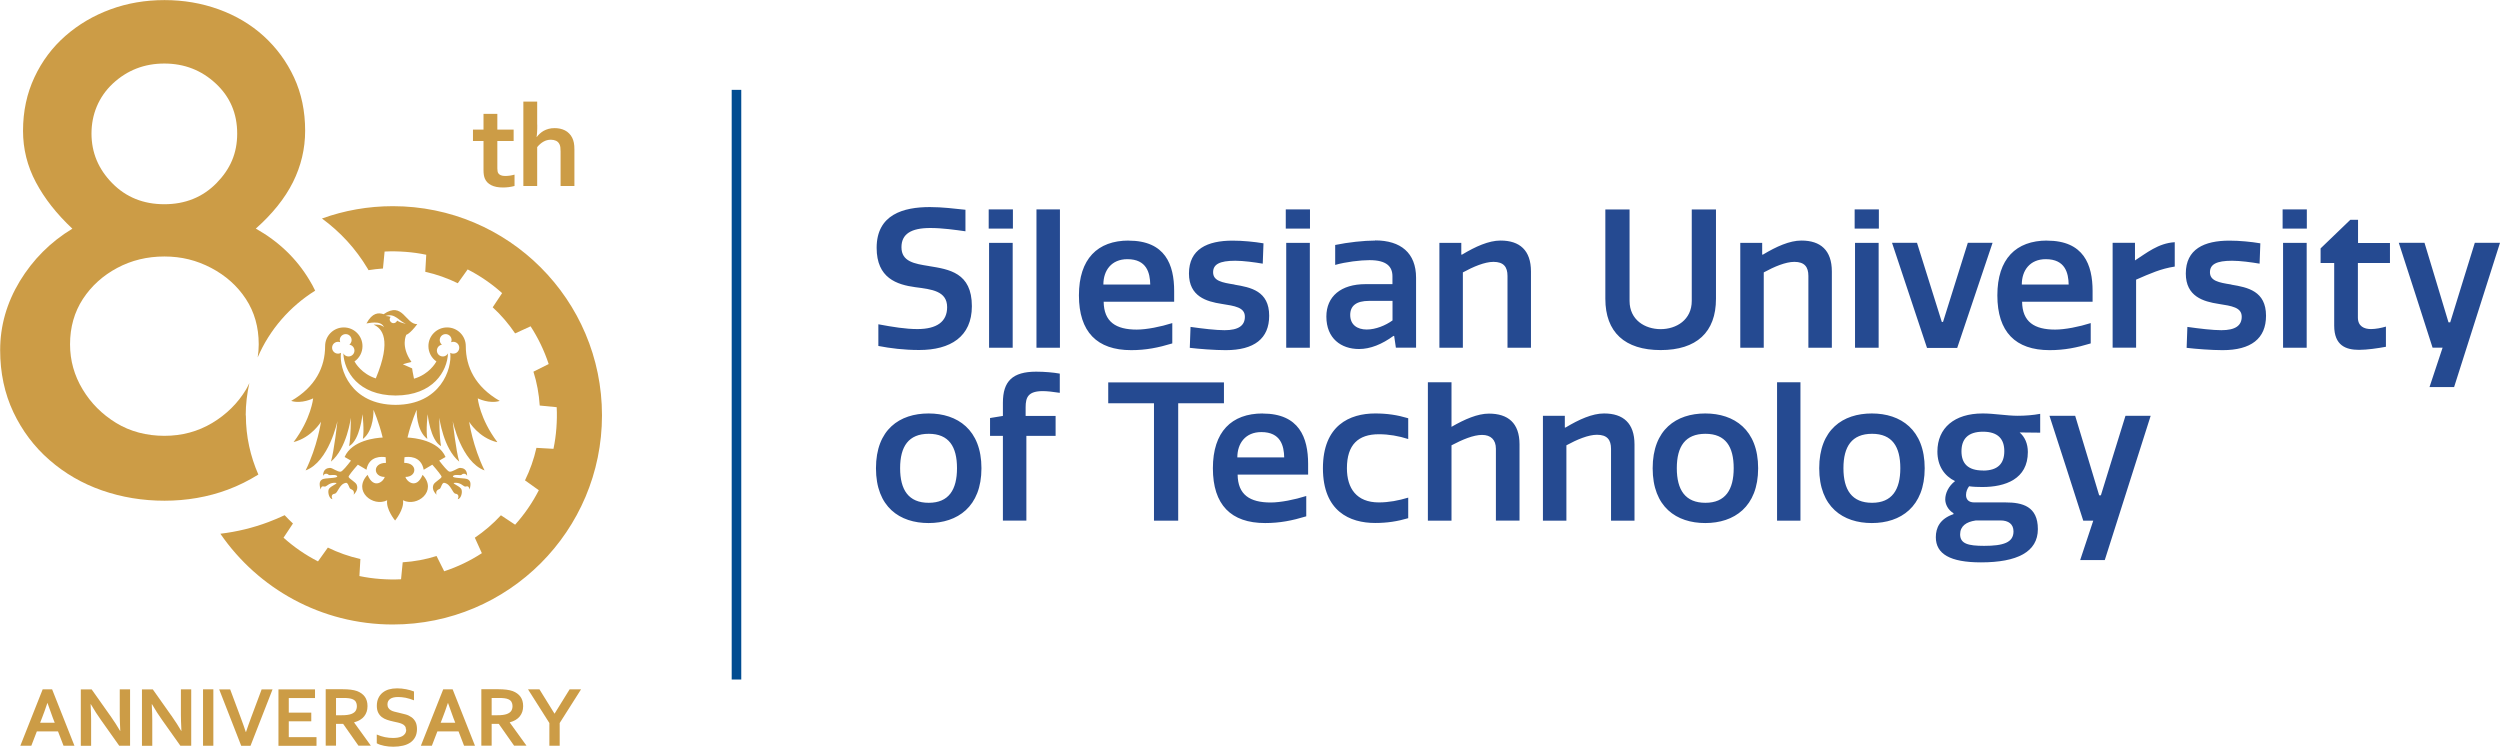 <?xml version="1.0" encoding="UTF-8"?>
<svg xmlns="http://www.w3.org/2000/svg" id="Warstwa_2" data-name="Warstwa 2" viewBox="0 0 334.43 99.9">
  <defs>
    <style>
      .cls-1 {
        fill: #cc9c46;
      }

      .cls-2 {
        fill: #254a91;
      }

      .cls-3 {
        fill: #004b91;
      }
    </style>
  </defs>
  <g id="Warstwa_1-2" data-name="Warstwa 1">
    <g>
      <rect class="cls-3" x="97.88" y="12.02" width="1.28" height="78.88"></rect>
      <g>
        <g>
          <path class="cls-1" d="M68.82,24.88c-.21.06-.46.11-.74.15-.29.04-.56.05-.81.05-.63,0-1.15-.1-1.56-.31s-.69-.5-.85-.88c-.12-.28-.18-.65-.18-1.12v-3.91h-1.41v-1.52h1.41v-2.11h1.85v2.11h2.18v1.52h-2.18v3.67c0,.29.04.51.13.65.16.24.47.36.93.36.21,0,.43-.02.64-.05.21-.03.41-.08.6-.13v1.53Z"></path>
          <path class="cls-1" d="M71.87,16.68c0,.39,0,.71-.02.96-.01.25-.04.48-.07.68h.03c.11-.15.24-.29.4-.44.16-.15.33-.27.52-.38s.41-.19.65-.26.51-.1.8-.1c.25,0,.49.02.73.07.24.05.46.13.66.23.21.1.39.24.56.41.17.17.31.36.42.59.1.2.17.42.22.67.05.25.07.55.07.91v4.86h-1.85v-4.61c0-.23-.01-.42-.03-.57s-.06-.28-.11-.39c-.11-.23-.27-.39-.47-.48-.2-.09-.43-.14-.69-.14-.36,0-.69.09-.99.26s-.58.41-.84.73v5.2h-1.85v-11.29h1.85v3.08Z"></path>
        </g>
        <g>
          <path class="cls-1" d="M7.77,97.84h-2.84l-.74,1.92h-1.47l2.99-7.55h1.26l2.99,7.55h-1.46l-.74-1.92ZM6.34,94.03c-.26.79-.5,1.45-.71,1.98l-.26.67h1.95l-.26-.67c-.2-.53-.44-1.19-.71-1.98h-.02Z"></path>
          <path class="cls-1" d="M14.74,95.72c.54.77.98,1.46,1.32,2.05h.03c-.05-.98-.07-1.7-.07-2.14v-3.42h1.38v7.55h-1.45l-2.46-3.47c-.43-.6-.88-1.3-1.34-2.09h-.03c.05.93.07,1.64.07,2.15v3.42h-1.38v-7.55h1.45l2.48,3.51Z"></path>
          <path class="cls-1" d="M22.92,95.72c.54.77.98,1.46,1.32,2.05h.03c-.05-.98-.07-1.7-.07-2.14v-3.42h1.38v7.55h-1.45l-2.46-3.47c-.43-.6-.88-1.3-1.34-2.09h-.03c.05.93.07,1.64.07,2.15v3.42h-1.38v-7.55h1.45l2.48,3.51Z"></path>
          <path class="cls-1" d="M27.16,99.76v-7.55h1.38v7.55h-1.38Z"></path>
          <path class="cls-1" d="M32.91,97.92c.14-.41.24-.7.3-.88s.19-.53.39-1.07l1.4-3.75h1.46l-2.95,7.55h-1.24l-2.95-7.55h1.47l1.4,3.75c.2.54.33.9.39,1.07s.16.47.3.88h.02Z"></path>
          <path class="cls-1" d="M38.63,98.61h3.71v1.16h-5.09v-7.55h4.89v1.16h-3.51v1.95h3.01v1.16h-3.01v2.13Z"></path>
          <path class="cls-1" d="M49.16,94.48c0,.53-.15.97-.44,1.34s-.74.64-1.35.81v.02l2.24,3.1h-1.66l-2.05-2.92h-.95v2.92h-1.38v-7.55h2.3c.38,0,.73.02,1.06.06.33.04.61.11.84.19.44.17.79.42,1.03.75s.36.75.36,1.25ZM45.64,95.68c.32,0,.58-.01.8-.04.22-.03.4-.07.56-.13.28-.11.47-.25.58-.43s.16-.39.16-.63c0-.2-.04-.38-.13-.54-.08-.16-.23-.28-.43-.37-.13-.06-.3-.1-.5-.13-.2-.03-.45-.04-.74-.04h-.99v2.31h.68Z"></path>
          <path class="cls-1" d="M54.31,97.6c0-.19-.05-.35-.14-.47-.09-.12-.22-.22-.38-.29-.16-.07-.34-.14-.54-.18s-.41-.09-.63-.14c-.29-.06-.57-.14-.84-.23-.27-.09-.5-.21-.71-.37-.2-.16-.36-.35-.48-.6-.12-.24-.18-.54-.18-.9,0-.4.07-.75.21-1.04.14-.3.33-.54.57-.73.24-.19.52-.34.84-.43s.68-.14,1.09-.14.81.04,1.21.12c.41.08.76.18,1.05.3v1.18c-.39-.15-.77-.27-1.12-.34-.36-.07-.7-.1-1.01-.1-.45,0-.81.08-1.05.25s-.37.41-.37.74c0,.19.04.35.12.47.08.12.19.23.33.31.14.08.3.15.48.19s.37.09.58.14c.32.07.62.15.92.23s.55.21.78.37c.23.16.4.36.54.62.13.25.2.58.2.97s-.08.76-.23,1.05-.36.54-.64.74c-.28.19-.61.34-1.01.43s-.83.14-1.3.14c-.41,0-.81-.04-1.21-.12-.4-.08-.73-.19-.99-.34v-1.17c.37.16.74.28,1.09.35.35.07.72.11,1.09.11.22,0,.43-.02.64-.05s.4-.1.57-.18c.17-.09.3-.2.4-.35.1-.15.15-.33.15-.55Z"></path>
          <path class="cls-1" d="M61.35,97.84h-2.84l-.74,1.92h-1.47l2.99-7.55h1.26l2.99,7.55h-1.46l-.74-1.92ZM59.92,94.03c-.26.79-.5,1.45-.71,1.98l-.26.67h1.95l-.26-.67c-.2-.53-.44-1.19-.71-1.98h-.02Z"></path>
          <path class="cls-1" d="M69.98,94.48c0,.53-.15.97-.44,1.34s-.74.64-1.35.81v.02l2.24,3.1h-1.66l-2.05-2.92h-.95v2.92h-1.38v-7.55h2.3c.38,0,.73.02,1.06.06.33.04.61.11.84.19.44.17.79.42,1.03.75s.36.75.36,1.25ZM66.46,95.68c.32,0,.58-.01.8-.04.22-.03.4-.07.56-.13.28-.11.47-.25.58-.43s.16-.39.16-.63c0-.2-.04-.38-.13-.54-.08-.16-.23-.28-.43-.37-.13-.06-.3-.1-.5-.13-.2-.03-.45-.04-.74-.04h-.99v2.31h.68Z"></path>
          <path class="cls-1" d="M74.19,95.46l2.01-3.25h1.53l-2.86,4.51v3.04h-1.38v-3.04l-2.86-4.51h1.53l2.01,3.25h.02Z"></path>
        </g>
        <path class="cls-1" d="M32.87,55.57c0-1.49.18-2.94.49-4.33-.14.28-.27.57-.43.84-1.11,1.85-2.63,3.35-4.54,4.5-1.91,1.14-4.04,1.72-6.4,1.72s-4.57-.57-6.45-1.72c-1.88-1.15-3.38-2.65-4.49-4.5-1.11-1.84-1.68-3.85-1.68-6.02,0-2.3.58-4.31,1.72-6.07,1.15-1.75,2.68-3.13,4.59-4.15,1.91-1.02,4.01-1.53,6.31-1.53s4.31.51,6.26,1.53c1.94,1.02,3.49,2.4,4.64,4.15,1.15,1.76,1.72,3.77,1.72,6.07,0,.6-.05,1.18-.14,1.75,1.59-3.71,4.3-6.81,7.69-8.93-.23-.48-.48-.95-.77-1.42-1.72-2.87-4.11-5.16-7.17-6.88,2.23-1.98,3.89-4.05,4.97-6.21,1.08-2.17,1.63-4.46,1.63-6.88,0-2.61-.49-4.98-1.48-7.12-.99-2.13-2.34-3.97-4.06-5.54-1.72-1.56-3.73-2.75-6.02-3.58-2.3-.83-4.71-1.24-7.26-1.24s-4.96.41-7.22,1.24c-2.26.83-4.27,2.01-6.02,3.54s-3.14,3.38-4.15,5.54c-1.02,2.17-1.53,4.56-1.53,7.17,0,2.42.57,4.72,1.72,6.88,1.15,2.17,2.77,4.23,4.88,6.21-2.94,1.78-5.27,4.13-7.03,7.02-1.75,2.9-2.63,5.97-2.63,9.22,0,3.06.6,5.83,1.77,8.31,1.18,2.48,2.78,4.62,4.83,6.4,2.04,1.78,4.38,3.14,7.02,4.06,2.65.92,5.43,1.38,8.37,1.38s5.81-.49,8.46-1.48c1.46-.54,2.81-1.23,4.09-2.02-1.06-2.42-1.67-5.09-1.67-7.91ZM15.1,11.17c1.92-1.78,4.21-2.67,6.88-2.67s4.97.89,6.88,2.67c1.92,1.78,2.87,4.02,2.87,6.69s-.93,4.76-2.77,6.64c-1.85,1.88-4.18,2.82-6.98,2.82s-5.13-.94-6.97-2.82c-1.85-1.88-2.77-4.09-2.77-6.64s.95-4.9,2.86-6.69Z"></path>
        <path class="cls-1" d="M52.56,27.58c-3.33,0-6.53.58-9.49,1.65,2.49,1.83,4.52,4.05,6.09,6.67.05.08.09.16.14.24.64-.1,1.28-.18,1.93-.22l.22-2.27c.92-.05,1.85-.03,2.8.04.94.07,1.87.2,2.77.39l-.13,2.28c1.53.34,2.98.86,4.35,1.53l1.32-1.85c1.68.86,3.23,1.93,4.61,3.17l-1.26,1.9c1.14,1.04,2.14,2.22,3,3.49l2.07-.95c1.01,1.56,1.83,3.26,2.42,5.05l-2.04,1.02c.46,1.45.74,2.97.84,4.53l2.27.22c.05.92.03,1.85-.04,2.8-.07.94-.2,1.87-.39,2.77l-2.28-.13c-.34,1.53-.86,2.98-1.53,4.35l1.85,1.32c-.86,1.68-1.93,3.23-3.17,4.61l-1.9-1.26c-1.04,1.13-2.22,2.14-3.49,3l.94,2.07c-1.56,1.02-3.25,1.83-5.04,2.42l-1.02-2.04c-1.45.46-2.97.74-4.53.84l-.22,2.27c-.92.05-1.85.03-2.8-.04-.94-.07-1.87-.2-2.77-.39l.13-2.28c-1.53-.34-2.98-.86-4.35-1.53l-1.32,1.85c-1.68-.86-3.23-1.93-4.61-3.17l1.26-1.9c-.38-.36-.76-.72-1.11-1.11-.71.33-1.44.64-2.18.92-2.05.77-4.19,1.29-6.42,1.56,5.04,7.33,13.49,12.14,23.07,12.14,15.46,0,27.98-12.53,27.98-27.98s-12.53-27.98-27.98-27.98Z"></path>
        <path class="cls-1" d="M60.83,47.28c-.21.06-.43.02-.6-.08.26,2.13-1.29,6.94-7.31,6.96-6.02-.02-7.58-4.83-7.31-6.96-.18.1-.39.14-.6.08-.42-.11-.67-.55-.56-.97.11-.42.55-.67.97-.56.03,0,.06.02.09.03-.06-.15-.08-.33-.03-.5.11-.42.55-.67.97-.56.42.11.67.55.56.97-.05.17-.14.31-.27.42.03,0,.06.01.09.02.42.11.67.55.56.97-.11.42-.55.67-.97.56-.22-.06-.39-.2-.49-.39.1,2.39,1.99,5.62,7,5.64,5.01-.02,6.9-3.25,7-5.64-.1.18-.27.33-.49.39-.42.11-.86-.14-.97-.56-.11-.42.14-.86.56-.97.03,0,.06-.01.09-.02-.13-.1-.23-.25-.27-.42-.11-.42.14-.86.56-.97.42-.11.86.14.97.56.05.17.03.35-.03.5.03-.01.06-.02.09-.03.42-.11.86.14.97.56.11.42-.14.86-.56.97h0ZM54.26,43.31c-.53-.11-.87-.26-1.14-.42-.07.2-.26.34-.48.34-.28,0-.51-.23-.51-.51,0-.13.05-.25.13-.33-.18-.07-.4-.11-.69-.12,1.25-.43,1.78.66,2.69,1.03h0ZM66.53,59.14c-2.36-3.13-2.62-5.85-2.62-5.85,0,0,1.56.78,2.94.34-3.26-1.88-4.54-4.52-4.54-7.33h0c0-1.38-1.12-2.5-2.5-2.5s-2.5,1.12-2.5,2.5c0,.85.42,1.6,1.07,2.05-.12.22-1,1.73-3,2.31-.16-.68-.25-1.38-.25-1.38l-1.24-.55s1.15-.34,1.15-.32c-1.49-2.09-.69-3.63-.69-3.63,0,0,.44-.06,1.47-1.42-1.57.05-1.94-3.12-4.5-1.33-.68-.22-1.5-.24-2.3,1.24.1.02,1.96-.52,2.34.5-.42-.45-1.38-.34-1.38-.34,1.11.48,2.47,1.97.29,7.19-1.89-.61-2.74-2.06-2.85-2.27.65-.45,1.07-1.2,1.07-2.05,0-1.38-1.12-2.5-2.5-2.5s-2.5,1.12-2.5,2.5h0c0,2.8-1.28,5.45-4.54,7.33,1.39.44,2.94-.34,2.94-.34,0,0-.26,2.72-2.62,5.85,2.43-.62,3.67-2.72,3.67-2.72,0,0-.48,3.31-2.06,6.51,3.12-1.15,4.26-6.6,4.26-6.6,0,0-.45,4.06-.87,5.42,2.13-1.73,2.66-5.86,2.66-5.86,0,0,.01,2.57-.23,3.79,1.46-.8,1.79-4.27,1.79-4.27,0,0,.26,2.11.05,3.31,1.54-1.16,1.42-3.9,1.42-3.9,0,0,.73,1.62,1.23,3.71-.87.04-4.11.35-5.09,2.6,0,0,.37.21.85.49-.53.69-1.1,1.38-1.35,1.47-.43.09-1.13-.52-1.46-.5-.33.02-.92.12-.93,1.07.23-.45.67-.27.76-.14.1.13.99-.15,1.14.2.11.27-1.68.2-1.99.4-.31.2-.49.44-.24,1.36.15-.6.36-.38.59-.39.23,0,.64-.63,1.52-.49.18.13-.92.47-1.04.92-.11.45.11,1.21.52,1.26-.23-.5.02-.7.27-.73.48-.04.59-1.28,1.52-1.46.31-.08.43.68.6.79.17.12.62.18.45.8.55-.57.54-1.01.4-1.35-.14-.34-.99-.78-1.08-1.03-.04-.13.6-.91,1.24-1.64.62.36,1.16.67,1.15.68.35-1.92,2.11-1.76,2.57-1.68.02.25.03.5.04.74,0,0-.01.02-.02.02-1.79,0-1.72,1.88-.14,1.88-.14.57-1.45,1.75-2.3-.28-2.04,2.16.73,4.36,2.62,3.4-.18,1.22,1.06,2.71,1.06,2.71,0,0,1.24-1.49,1.06-2.71,1.88.96,4.66-1.24,2.62-3.4-.85,2.02-2.16.85-2.3.28,1.58,0,1.65-1.88-.14-1.88,0,0-.02-.02-.02-.02,0-.25.02-.5.04-.74.46-.08,2.21-.24,2.57,1.68,0,0,.54-.32,1.15-.68.64.73,1.28,1.51,1.24,1.64-.08.25-.94.69-1.08,1.03-.14.34-.15.78.4,1.35-.17-.62.28-.68.45-.8s.29-.87.6-.79c.93.18,1.05,1.42,1.52,1.46.26.03.5.24.27.73.41-.05.64-.81.52-1.26-.11-.45-1.21-.79-1.04-.92.88-.14,1.29.49,1.52.49.23,0,.44-.21.59.39.25-.92.07-1.16-.24-1.36-.31-.2-2.1-.13-1.99-.4.15-.35,1.04-.07,1.14-.2.1-.13.53-.31.76.14,0-.95-.59-1.05-.93-1.07-.34-.02-1.03.59-1.46.5-.25-.09-.82-.78-1.35-1.47.48-.27.85-.49.85-.49-.99-2.26-4.23-2.56-5.09-2.6.5-2.09,1.23-3.71,1.23-3.71,0,0-.11,2.74,1.42,3.9-.21-1.19.05-3.31.05-3.31,0,0,.33,3.47,1.79,4.27-.24-1.22-.23-3.79-.23-3.79,0,0,.53,4.13,2.66,5.86-.43-1.36-.87-5.42-.87-5.42,0,0,1.14,5.45,4.26,6.6-1.58-3.19-2.06-6.51-2.06-6.51,0,0,1.24,2.1,3.67,2.72h0Z"></path>
      </g>
      <path class="cls-2" d="M226.31,40.25c0,2.54-2.06,3.78-4.16,3.78s-4.16-1.23-4.16-3.78v-12.23h-3.24v11.95c0,4.47,2.6,6.86,7.4,6.86s7.4-2.39,7.4-6.86v-11.95h-3.24v12.23h0ZM270.46,38.06c0-1.88,1.08-3.39,3.21-3.39,2.6,0,3.03,1.85,3.06,3.39h-6.27ZM273.85,32.18c-4.16,0-6.66,2.44-6.66,7.33s2.42,7.33,6.99,7.33c1.98,0,3.62-.33,5.5-.9v-2.72c-1.54.49-3.44.87-4.76.87-2.78,0-4.39-1.03-4.42-3.73h9.43v-1.44c0-3.5-1.18-6.73-6.09-6.73h0ZM248.1,30.58h3.24v-2.57h-3.24v2.57h0ZM240.97,32.18c-1.57,0-3.34.8-5.14,1.88h-.1v-1.57h-2.93v14.03h3.14v-10.08c1.41-.77,2.93-1.41,4.09-1.41,1.36,0,1.88.67,1.88,1.88v9.61h3.14v-10.2c0-2.85-1.52-4.14-4.06-4.14h0ZM248.15,46.52h3.16v-14.03h-3.16v14.03h0ZM259.91,43.07h-.15l-3.32-10.59h-3.34l4.68,14.06h4.04l4.73-14.06h-3.31l-3.32,10.59h0ZM285.59,32.48h-2.98v14.03h3.14v-9.1c1.88-.82,3.32-1.47,5.17-1.75v-3.26c-2.21.13-3.8,1.47-5.32,2.44v-2.36h0ZM331.06,32.48c-1.11,3.52-2.18,7.09-3.29,10.64h-.23c-1.08-3.55-2.13-7.12-3.21-10.64h-3.44c1.52,4.68,3.03,9.36,4.52,14.03h1.34l-1.75,5.27h3.29l6.14-19.3h-3.37ZM305.35,30.58h3.24v-2.57h-3.24v2.57h0ZM305.41,46.52h3.16v-14.03h-3.16v14.03h0ZM298.48,38.06c-1.67-.26-2.85-.49-2.85-1.64,0-1.05.85-1.54,2.96-1.54,1.11,0,2.62.21,3.68.39l.1-2.72c-1.23-.21-2.78-.36-4.14-.36-3.37,0-5.83,1.13-5.83,4.4,0,3.08,2.36,3.75,4.37,4.06,1.77.28,3.11.46,3.11,1.72,0,1.18-.85,1.8-2.72,1.8-1.18,0-2.93-.21-4.55-.44l-.1,2.8c1.26.15,3.32.31,4.81.31,3.8,0,5.81-1.54,5.81-4.6,0-3.32-2.47-3.8-4.63-4.16h0ZM315.44,29.4h-1.03l-3.98,3.83v1.95h1.82v8.38c0,2.67,1.57,3.24,3.32,3.24,1.08,0,2.52-.21,3.6-.41v-2.7c-.62.18-1.36.33-2,.33-.9,0-1.75-.36-1.75-1.54v-7.3h4.29v-2.67h-4.27v-3.11h0ZM138.65,46.52h3.14v-18.51h-3.14v18.51h0ZM132.26,30.58h3.24v-2.57h-3.24v2.57h0ZM124.27,35.59c-1.95-.31-3.68-.59-3.68-2.52,0-1.77,1.29-2.57,3.86-2.57,1.62,0,3.42.26,4.7.44v-2.88c-1.49-.15-3.06-.36-4.76-.36-3.52,0-7.12.98-7.12,5.45,0,4.06,2.7,4.93,5.19,5.27,2.18.28,4.24.51,4.24,2.67,0,1.95-1.39,2.93-3.98,2.93-1.57,0-3.29-.28-5.22-.64v2.9c1.59.31,3.42.54,5.47.54,4.16,0,7.04-1.77,7.04-5.86,0-4.5-3.06-4.93-5.76-5.37h0ZM132.31,46.52h3.16v-14.03h-3.16v14.03h0ZM200.72,32.18c-1.57,0-3.34.8-5.14,1.88h-.1v-1.57h-2.93v14.03h3.14v-10.08c1.41-.77,2.93-1.41,4.09-1.41,1.36,0,1.88.67,1.88,1.88v9.61h3.14v-10.2c0-2.85-1.52-4.14-4.06-4.14h0ZM147.6,38.06c0-1.88,1.08-3.39,3.21-3.39,2.6,0,3.03,1.85,3.06,3.39h-6.27ZM150.99,32.18c-4.16,0-6.66,2.44-6.66,7.33s2.42,7.33,6.99,7.33c1.98,0,3.62-.33,5.5-.9v-2.72c-1.54.49-3.44.87-4.76.87-2.78,0-4.39-1.03-4.42-3.73h9.43v-1.44c0-3.5-1.18-6.73-6.09-6.73h0ZM172.06,46.52h3.16v-14.03h-3.16v14.03h0ZM172,30.58h3.24v-2.57h-3.24v2.57h0ZM165.13,38.06c-1.67-.26-2.85-.49-2.85-1.64,0-1.05.85-1.54,2.96-1.54,1.11,0,2.62.21,3.68.39l.1-2.72c-1.23-.21-2.78-.36-4.14-.36-3.37,0-5.83,1.13-5.83,4.4,0,3.08,2.36,3.75,4.37,4.06,1.77.28,3.11.46,3.11,1.72,0,1.18-.85,1.8-2.72,1.8-1.18,0-2.93-.21-4.55-.44l-.1,2.8c1.26.15,3.32.31,4.81.31,3.8,0,5.81-1.54,5.81-4.6,0-3.32-2.47-3.8-4.63-4.16h0ZM186.27,42.87c-.93.67-2.24,1.21-3.44,1.21-1.28,0-2.21-.64-2.21-1.95,0-1.21.8-1.88,2.52-1.88h3.14v2.62h0ZM183.96,32.18c-1.49,0-3.62.23-5.35.59v2.67c1.41-.41,3.39-.64,4.6-.64,2.29,0,3.06.87,3.06,2.16v1.05h-3.6c-3.29,0-5.24,1.64-5.24,4.34,0,2.93,1.98,4.34,4.37,4.34,1.52,0,3.08-.64,4.6-1.75h.1l.23,1.57h2.7v-9.36c0-3.32-2.06-4.99-5.47-4.99h0Z"></path>
      <path class="cls-2" d="M228.14,67.26c-2.7,0-3.83-1.72-3.83-4.63s1.13-4.6,3.83-4.6,3.78,1.72,3.78,4.6-1.11,4.63-3.78,4.63h0ZM228.12,55.31c-3.86,0-7.04,2.13-7.04,7.33s3.19,7.33,7.04,7.33,7.07-2.16,7.07-7.33-3.21-7.33-7.07-7.33h0ZM199.18,55.33c-1.52,0-3.24.75-5.01,1.77v-5.96h-3.16v18.51h3.16v-10.08c1.47-.77,2.93-1.39,4.09-1.39s1.85.64,1.85,1.85v9.61h3.16v-10.2c0-2.85-1.54-4.11-4.09-4.11h0ZM214.57,55.31c-1.57,0-3.34.8-5.14,1.88h-.1v-1.57h-2.93v14.03h3.14v-10.08c1.41-.77,2.93-1.41,4.09-1.41,1.36,0,1.88.67,1.88,1.88v9.61h3.14v-10.2c0-2.85-1.52-4.14-4.06-4.14h0ZM250.43,67.26c-2.7,0-3.83-1.72-3.83-4.63s1.13-4.6,3.83-4.6,3.78,1.72,3.78,4.6-1.11,4.63-3.78,4.63h0ZM250.4,55.31c-3.86,0-7.04,2.13-7.04,7.33s3.19,7.33,7.04,7.33,7.07-2.16,7.07-7.33-3.21-7.33-7.07-7.33h0ZM284.33,55.62c-1.11,3.52-2.18,7.09-3.29,10.64h-.23c-1.08-3.55-2.13-7.12-3.21-10.64h-3.44c1.52,4.68,3.03,9.36,4.52,14.03h1.34l-1.75,5.27h3.29l6.14-19.3h-3.37ZM265.27,62.94c-2.06,0-2.88-.98-2.88-2.57s.82-2.62,2.88-2.62,2.85,1.03,2.85,2.6c0,1.65-.85,2.6-2.85,2.6h0ZM264.26,69.62h3.34c1.08,0,1.75.49,1.75,1.47,0,1.49-1.36,1.93-3.93,1.93-2.13,0-3.21-.28-3.21-1.54,0-1.1.82-1.67,2.06-1.85h0ZM265.21,55.31c-3.75,0-6.04,1.93-6.04,5.09,0,1.93.93,3.26,2.36,3.96-.87.67-1.31,1.62-1.31,2.44,0,.64.36,1.41,1.1,1.85v.13c-1.82.62-2.36,1.83-2.36,3.08,0,2.24,1.9,3.37,6.04,3.37,4.83,0,7.61-1.39,7.61-4.45s-2.08-3.57-4.32-3.57h-4.19c-.8,0-1.1-.44-1.1-1,0-.46.18-.85.41-1.16.57.08,1.18.1,1.77.1,3.06,0,6.09-1.05,6.09-4.68,0-1.13-.41-2.03-1.1-2.62.95,0,1.93.03,2.75.03v-2.52c-.95.18-2.01.26-3.01.26-1.49,0-3.11-.31-4.7-.31h0ZM237.72,69.65h3.13v-18.51h-3.13v18.51h0ZM176.97,62.63c0,5.78,3.6,7.33,6.99,7.33,1.59,0,2.96-.21,4.42-.64v-2.75c-1.29.39-2.6.64-3.93.64-2.98,0-4.27-1.88-4.27-4.57,0-3.16,1.52-4.55,4.27-4.55,1.34,0,2.65.23,3.93.64v-2.78c-1.47-.44-2.83-.64-4.42-.64-3.39,0-6.99,1.57-6.99,7.33h0ZM163.72,51.15h-15.47v2.8h6.12v15.7h3.24v-15.7h6.12v-2.8h0ZM124.24,67.26c-2.7,0-3.83-1.72-3.83-4.63s1.13-4.6,3.83-4.6,3.78,1.72,3.78,4.6-1.1,4.63-3.78,4.63h0ZM124.22,55.31c-3.86,0-7.04,2.13-7.04,7.33s3.19,7.33,7.04,7.33,7.07-2.16,7.07-7.33-3.21-7.33-7.07-7.33h0ZM134.16,53.87v1.77l-1.72.28v2.39h1.72v11.33h3.14v-11.33h3.91v-2.67h-4.01v-1.16c0-1.36.36-2.16,2.31-2.16.51,0,1.31.08,2.26.23v-2.57c-.82-.15-2.03-.26-3.16-.26-3.16,0-4.45,1.28-4.45,4.14h0ZM165.52,61.19c0-1.88,1.08-3.39,3.21-3.39,2.6,0,3.03,1.85,3.06,3.39h-6.27ZM168.91,55.31c-4.16,0-6.66,2.44-6.66,7.33s2.42,7.33,6.99,7.33c1.98,0,3.62-.33,5.5-.9v-2.72c-1.54.49-3.44.87-4.76.87-2.78,0-4.39-1.03-4.42-3.73h9.43v-1.44c0-3.49-1.18-6.73-6.09-6.73h0Z"></path>
    </g>
  </g>
</svg>
